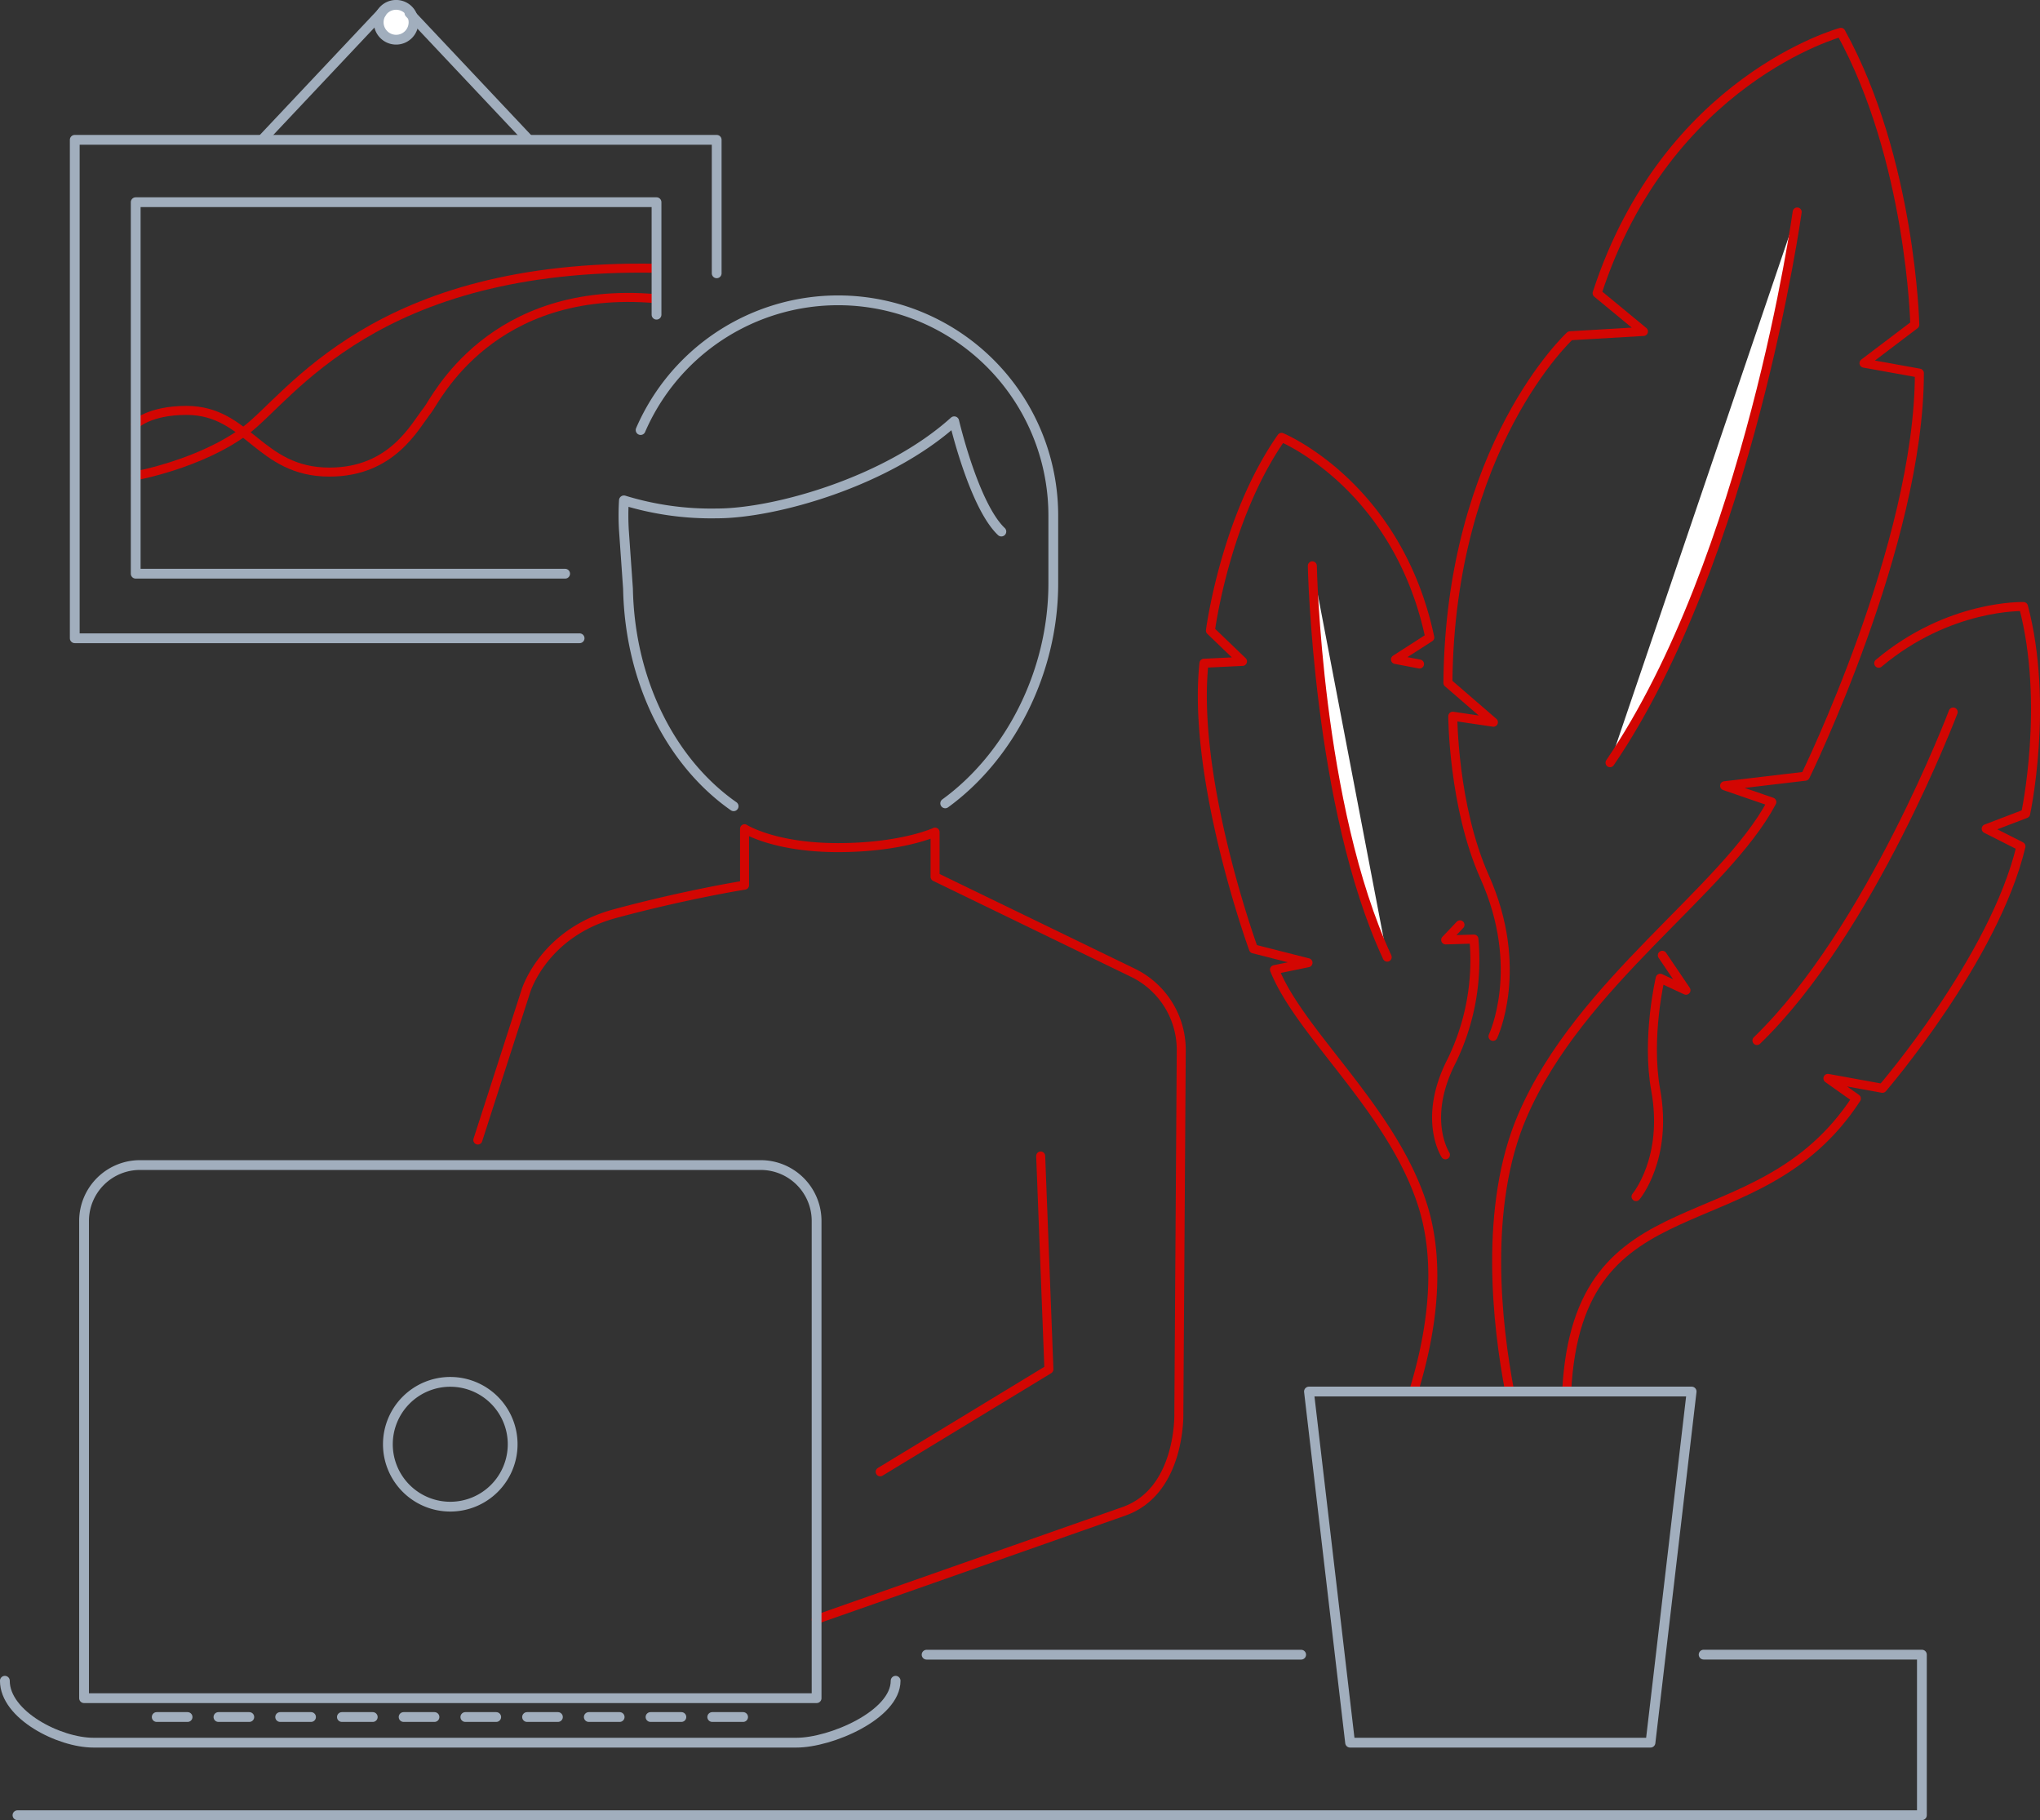 <svg xmlns="http://www.w3.org/2000/svg" viewBox="0 0 339.75 303.08"><rect x="0" y="0" width="339.75" height="303.08" fill="#333333" stroke="none"/><style><![CDATA[.F{stroke-linejoin:round}.G{stroke:#d30602}.H{stroke-width:1.5}.I{fill:none}.J{stroke:#a1aebd}.K{stroke-width:1.63}.L{stroke-linecap:round}]]></style><g class="I F"><g class="G H L"><path d="M22.6,79.22s10.75-1.94,18.24-7.49,21.5-27.91,68.5-27.06"/><path d="M22.6,70.64s2.29-2.3,8.46-2.3c10.26,0,12.08,10.27,23.79,10.27,10.51,0,14.22-7.64,16.42-10.4,1.26-1.6,10.46-20.91,38.07-18.47"/></g><g class="J K"><path d="M122.18 134.25c-10.25-7.17-17.28-20.53-17.59-36.23l-.68-9.7a41.54 41.54 0 0 1 0-5 49.48 49.48 0 0 0 15.51 2.17c9.54 0 28.26-5.2 39.5-15.34 0 0 3.26 14 7.85 18.36m-9.35 45.26c10.55-7.65 18-21.59 18-36.63V85.86a35.84 35.84 0 0 0-68.73-14.25" class="L"/><path d="M85.38 240.49A10.39 10.39 0 1 1 75 230.1a10.39 10.39 0 0 1 10.38 10.39z"/></g></g><g class="L F"><path d="M154.32 275.53h62.38" fill="#fff" class="J K"/><path d="M283.73 275.52h36.35v26.74H2.91" class="I J K"/><path d="M26.1 285.91h98.34" fill="#fff" stroke-dasharray="5.14 5.14" class="J K"/><g class="I"><path d="M149.16,279.87h0c0,5.7-10.82,10.31-16.51,10.31H15.56c-5.7,0-14.75-4.61-14.75-10.31" class="J K"/><g class="G H"><path d="M79.58 189.83l8-24.8s2.9-9.67 14.82-12.89 21.6-4.75 21.6-4.75V138s4.91 3.14 15.54 3.14 16.19-2.58 16.19-2.58V146l33 16a14.28 14.28 0 0 1 8 13l-.4 60.32s.4 13-9.18 16.35l-51.22 18"/><path d="M146.59 245.08l28.1-17.07-1.37-35.52m78.11 39.22c-2.13-11.18-4.36-30.83 2.1-45.86 9.57-22.27 33.74-37.52 41.56-52.3l-7.87-2.71 13.44-1.59s19-38.7 19-67.12l-9.22-1.66 8.46-6.41s-.62-27.48-12.31-48.68c0 0-29 7.81-40.6 43.44l7.72 6.37-12.23.72s-20 18.4-20.34 57.8l7.58 6.55-6.77-1s.05 15 5.3 26.75c6.82 15.22 1.4 26.56 1.4 26.56"/></g></g><path d="M299.31,35.3S291.29,93,268.14,127" fill="#fff" class="G H"/><path d="M243.15 154l-2.38 2.51 4.7-.14a38.23 38.23 0 0 1-3.68 20.23c-5 9.7-1.06 15.69-1.06 15.69m-5.14 38.88c2.24-7.46 4.77-19.41 1.41-30.26-5-16.07-20.43-28.65-24.74-39.45l5.58-1.15-9.08-2.31s-10.29-28.14-8.25-47.56l6.42-.31-5.34-5.13s2.41-18.71 11.84-32.17c0 0 19.3 7.93 24.69 33.31l-5.71 3.67 4 .76" class="I G H"/><path d="M218.56,94.22s.81,40.07,12.47,65.16" fill="#fff" class="G H"/><g class="I G H"><path d="M276.85,159.07l3.94,5.82-4.29-2s-2.34,9.87-.75,18.63c2.07,11.37-3.28,17.73-3.28,17.73"/><path d="M260.92,231.71c1.86-36.4,31.69-23.35,48.25-48.78l-4.74-3.36,9.08,1.65s18.62-21.61,23.07-40.29L330.79,138l6.57-2.51S341.29,117.3,337,101c0,0-12.39-.42-24.11,9.44"/><path d="M325.29,118.56s-13.8,36.47-32.68,54.7"/></g></g><g class="J K F"><path d="M218 231.71l6.85 58.47h50.03l6.85-58.47H218z" class="I"/><g fill="#fff"><path d="M68.87 3.71A2.9 2.9 0 1 1 66 .81a2.9 2.9 0 0 1 2.87 2.9z"/><path d="M43.86 23.04L63.52 2.17m24.33 20.87L68.19 2.17" class="L"/></g><g class="I"><path d="M96.53 106.28H12.45v-83h106.91v22.23M94.12 95.53H22.6V33.67h86.74V52.4" class="L"/><path d="M126.65 194H23.33a9.31 9.31 0 0 0-9.33 9.33v79.44h122v-79.44a9.31 9.31 0 0 0-9.35-9.33z"/></g></g></svg>